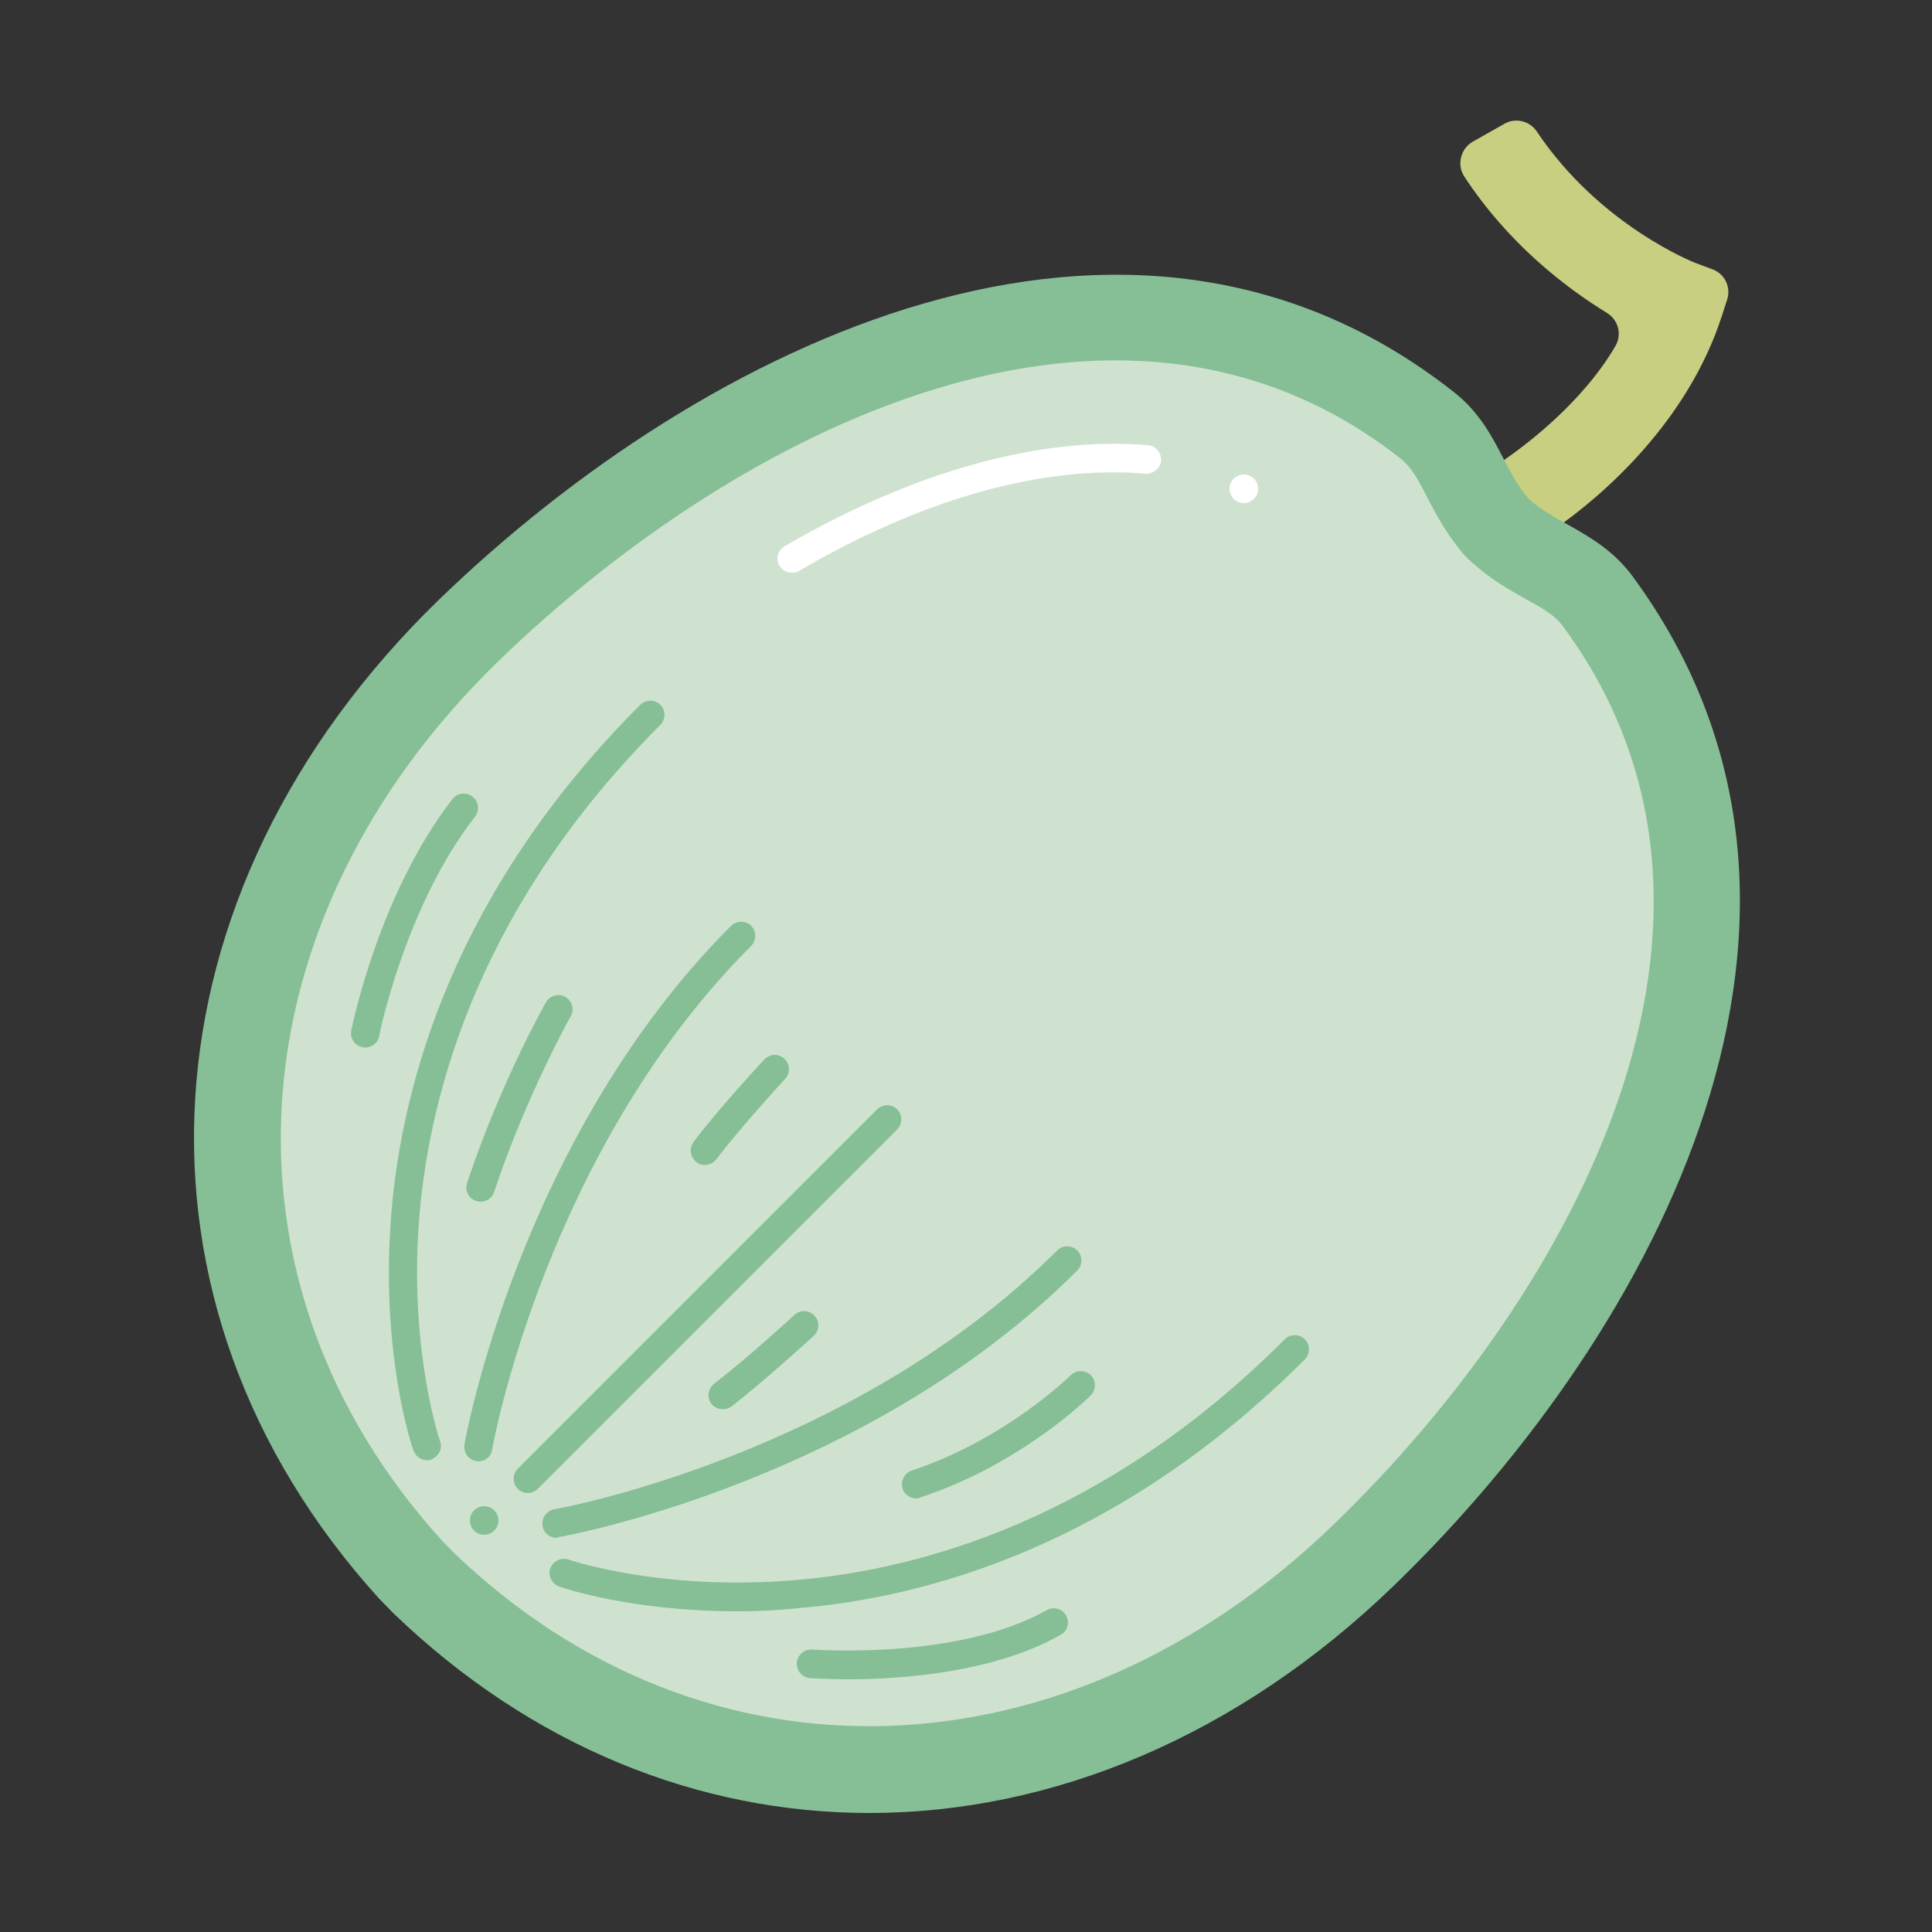 <?xml version="1.0" encoding="utf-8"?>
<!-- Generator: Adobe Illustrator 20.0.0, SVG Export Plug-In . SVG Version: 6.00 Build 0)  -->
<svg version="1.1" id="Layer_1" xmlns="http://www.w3.org/2000/svg" xmlns:xlink="http://www.w3.org/1999/xlink" x="0px" y="0px"
	 viewBox="0 0 500 500" style="enable-background:new 0 0 500 500;" xml:space="preserve">
<rect x="0" y="0" width="500" height="500" fill="#333333" stroke="none"/>
<style type="text/css">
	.st0{fill:none;stroke:#C69C6D;stroke-width:3;stroke-miterlimit:10;}
	.st1{fill:none;stroke:#699273;stroke-width:3;stroke-miterlimit:10;}
	.st2{fill:#689946;}
	.st3{fill:none;stroke:#689946;stroke-width:3;stroke-miterlimit:10;}
	.st4{fill:#00FFFF;}
	.st5{fill:#54665F;}
	.st6{fill:#434D42;}
	.st7{fill:#54665F;stroke:#434D42;stroke-width:2;stroke-linecap:round;stroke-linejoin:round;stroke-miterlimit:10;}
	.st8{fill:#748C8B;}
	.st9{fill:#EFC11E;}
	.st10{fill:none;stroke:#434D42;stroke-linecap:round;stroke-linejoin:round;stroke-miterlimit:10;}
	.st11{fill:none;stroke:#FFFFFF;stroke-linecap:round;stroke-linejoin:round;stroke-miterlimit:10;}
	.st12{fill:#748C8B;stroke:#434D42;stroke-linecap:round;stroke-linejoin:round;stroke-miterlimit:10;}
	.st13{fill:#FFFFFF;}
	.st14{fill:#EFFE99;stroke:#3E4A14;stroke-width:3;stroke-miterlimit:10;}
	.st15{clip-path:url(#SVGID_2_);}
	.st16{fill:none;stroke:#3E4A14;stroke-width:3;stroke-miterlimit:10;}
	.st17{fill:none;stroke:#FFFFFF;stroke-linecap:round;stroke-miterlimit:10;}
	.st18{fill:#EFFE99;}
	.st19{fill:#3E4A14;}
	.st20{fill:#F1C06D;}
	.st21{clip-path:url(#SVGID_4_);}
	.st22{clip-path:url(#SVGID_6_);}
	.st23{fill:none;stroke:#E4D9C8;stroke-linecap:round;stroke-linejoin:round;}
	.st24{clip-path:url(#SVGID_8_);}
	.st25{clip-path:url(#SVGID_10_);}
	.st26{clip-path:url(#SVGID_12_);}
	.st27{clip-path:url(#SVGID_14_);}
	.st28{clip-path:url(#SVGID_16_);}
	.st29{fill:#DED1C8;}
	.st30{clip-path:url(#SVGID_18_);}
	.st31{clip-path:url(#SVGID_20_);}
	.st32{clip-path:url(#SVGID_22_);}
	.st33{fill:none;stroke:#C6A06A;stroke-width:2;stroke-miterlimit:10;}
	.st34{fill:#699273;}
	.st35{clip-path:url(#SVGID_24_);}
	.st36{fill:#E4D9C8;}
	.st37{clip-path:url(#SVGID_26_);fill:#E4D9C8;}
	.st38{clip-path:url(#SVGID_28_);fill:#E4D9C8;}
	.st39{fill:#C6A06A;}
	.st40{fill:none;stroke:#C8CF80;stroke-width:3;stroke-miterlimit:10;}
	.st41{fill:#CEE5D9;}
	.st42{fill:none;stroke:#86C1A7;stroke-width:3;stroke-linecap:round;stroke-miterlimit:10;}
	.st43{fill:none;stroke:#86C1A7;stroke-linecap:round;stroke-miterlimit:10;}
	.st44{fill:#86C1A7;}
	.st45{fill:#CFE2CF;}
	.st46{fill:#C8CF80;}
	.st47{fill:#86BF95;}
	.st48{fill:none;stroke:#86BF95;stroke-width:3;stroke-linecap:round;stroke-miterlimit:10;}
	.st49{fill:none;stroke:#86BF95;stroke-linecap:round;stroke-miterlimit:10;}
	.st50{fill:#ECEE9A;stroke:#699273;stroke-linecap:round;stroke-miterlimit:10;}
	.st51{fill:none;stroke:#699273;stroke-width:3;stroke-linecap:round;stroke-miterlimit:10;}
	.st52{fill:#C69C6D;}
	.st53{fill:#ECEE9A;}
	.st54{clip-path:url(#SVGID_30_);}
	.st55{fill:#2F7B1D;stroke:#0A4D2C;stroke-width:3;stroke-miterlimit:10;}
	.st56{fill:#2F7B1D;stroke:#0A4D2C;stroke-linecap:round;stroke-miterlimit:10;}
	.st57{fill:#2F7B1D;stroke:#81AF5B;stroke-linecap:round;stroke-miterlimit:10;}
	.st58{fill:#81AF5B;}
	.st59{fill:#0A4E2C;}
	.st60{fill:#FDDC6C;}
	.st61{fill:#FFCF00;}
	.st62{fill:#81AF5B;stroke:#0A4E2C;stroke-width:3;stroke-miterlimit:10;}
</style>
<path class="st45" d="M109.2,409.1c65.5,63.3,165.9,68.2,243.7-7.2c71.1-68.9,117.7-169,60.3-246.7c-6.4-8.7-16.4-10.2-25.9-18.9
	c-8.5-9.8-9.7-19.8-18.1-26.5c-75.9-59.8-177.3-15.6-248,53c-77.8,75.4-76.5,175.4-15.3,242.9L109.2,409.1z"/>
<path class="st46" d="M401.9,137.2c13.3-9.1,35-28.4,43.7-55.4l1.4-4.3c1-3.2-0.6-6.6-3.8-7.8l-4.3-1.6c-0.3-0.1-24.9-9.7-41.2-34.1
	c-1.8-2.7-5.5-3.6-8.3-2l-8.3,4.7c-3.1,1.8-4.1,5.9-2.2,8.9c11.4,17.4,26.1,28.7,37,35.4c2.9,1.8,3.9,5.5,2.2,8.5
	c-8.6,14.8-23.9,26.5-31.8,31.5L401.9,137.2z"/>
<path class="st13" d="M204.9,148.2c-1.3,0-2.5-0.7-3.2-1.8c-1-1.8-0.4-4,1.3-5c33.3-19.4,66.1-28.5,94.1-26.2c2,0.2,3.5,2,3.4,4
	c-0.2,2-2.1,3.5-4,3.4c-26.6-2.3-57.9,6.5-89.8,25.2C206.2,148.1,205.5,148.2,204.9,148.2z"/>
<g>
	<path class="st47" d="M110.5,377.9c-1.5,0-2.9-0.9-3.5-2.5c-0.4-1-8.7-25.5-5.7-61.7c2.8-33.3,16.2-83.1,64.4-131.3
		c1.4-1.4,3.8-1.4,5.2,0s1.4,3.8,0,5.2c-46.5,46.5-59.5,94.4-62.3,126.4c-3,34.7,5.2,58.8,5.3,59c0.7,1.9-0.4,4-2.3,4.7
		C111.4,377.9,111,377.9,110.5,377.9z"/>
</g>
<g>
	<path class="st47" d="M123.8,378.2c-0.2,0-0.4,0-0.6-0.1c-2-0.3-3.3-2.2-3-4.3c0.1-0.8,14.1-79.3,69-134.2c1.4-1.4,3.8-1.4,5.2,0
		c1.4,1.4,1.4,3.8,0,5.2c-53.2,53.2-66.9,129.4-67,130.2C127.1,377,125.6,378.2,123.8,378.2z"/>
</g>
<g>
	<path class="st47" d="M190.7,417c-27.4,0-45.2-6.1-46-6.4c-1.9-0.7-2.9-2.8-2.3-4.7c0.7-1.9,2.8-2.9,4.7-2.3
		c0.2,0.1,24.3,8.3,59,5.3c32-2.7,79.9-15.7,126.4-62.3c1.4-1.4,3.8-1.4,5.2,0s1.4,3.8,0,5.2c-48.2,48.2-98,61.7-131.3,64.4
		C200.9,416.8,195.7,417,190.7,417z"/>
</g>
<g>
	<path class="st47" d="M144,398c-1.8,0-3.3-1.3-3.6-3.1c-0.3-2,1-3.9,3-4.3c0.8-0.1,77-13.8,130.2-67c1.4-1.4,3.8-1.4,5.2,0
		s1.4,3.8,0,5.2c-54.9,54.9-133.4,68.9-134.2,69C144.4,397.9,144.2,398,144,398z"/>
</g>
<g>
	<path class="st47" d="M136.6,386.4c-0.9,0-1.9-0.4-2.6-1.1c-1.4-1.4-1.4-3.8,0-5.2l93-93c1.4-1.4,3.8-1.4,5.2,0s1.4,3.8,0,5.2
		l-93,93C138.5,386,137.5,386.4,136.6,386.4z"/>
</g>
<g>
	<path class="st47" d="M219.5,434.6c-5.7,0-9.4-0.3-9.9-0.3c-2-0.2-3.5-1.9-3.4-4c0.2-2,1.9-3.5,4-3.4c0.4,0,37.7,2.8,60.7-10.2
		c1.8-1,4-0.4,5,1.4c1,1.8,0.4,4-1.4,5C257,433,232.9,434.6,219.5,434.6z"/>
</g>
<g>
	<path class="st47" d="M237.1,387.8c-1.5,0-3-1-3.5-2.5c-0.6-1.9,0.4-4,2.3-4.7c24.4-8.1,41-24.5,41.2-24.7c1.4-1.4,3.8-1.4,5.2,0
		s1.4,3.8,0,5.2c-0.7,0.7-18,17.8-44,26.4C237.9,387.7,237.5,387.8,237.1,387.8z"/>
</g>
<g>
	<path class="st47" d="M187,364.7c-1.1,0-2.2-0.5-2.9-1.4c-1.2-1.6-0.9-3.9,0.7-5.2c8.3-6.3,20.7-17.7,20.8-17.8
		c1.5-1.4,3.8-1.3,5.2,0.2c1.4,1.5,1.3,3.8-0.2,5.2c-0.5,0.5-12.8,11.7-21.3,18.3C188.6,364.5,187.8,364.7,187,364.7z"/>
</g>
<g>
	<path class="st47" d="M94.5,271.1c-0.2,0-0.5,0-0.7-0.1c-2-0.4-3.3-2.3-2.9-4.3c0.3-1.4,7.2-35.4,26.2-59.9
		c1.2-1.6,3.6-1.9,5.2-0.6c1.6,1.2,1.9,3.6,0.6,5.2c-18,23.1-24.8,56.5-24.8,56.9C97.8,269.9,96.2,271.1,94.5,271.1z"/>
</g>
<g>
	<path class="st47" d="M124.4,311c-0.4,0-0.8-0.1-1.2-0.2c-1.9-0.6-3-2.7-2.3-4.7c8.5-25.6,19.9-45.9,20.4-46.7c1-1.8,3.3-2.4,5-1.4
		c1.8,1,2.4,3.2,1.4,5c-0.1,0.2-11.5,20.5-19.8,45.4C127.4,310,126,311,124.4,311z"/>
</g>
<g>
	<path class="st47" d="M182.4,301.5c-0.8,0-1.6-0.2-2.2-0.8c-1.6-1.2-1.9-3.5-0.7-5.2c6.5-8.6,17.8-20.8,18.3-21.3
		c1.4-1.5,3.7-1.6,5.2-0.2c1.5,1.4,1.6,3.7,0.2,5.2c-0.1,0.1-11.5,12.5-17.8,20.8C184.6,301,183.5,301.5,182.4,301.5z"/>
</g>
<circle class="st47" cx="125.3" cy="393.5" r="3.7"/>
<circle class="st13" cx="321.9" cy="126.5" r="3.7"/>
<path class="st47" d="M225,469.2c-44.1,0-87.4-17.2-123.3-51.8l-3.6-3.7c-69.3-76.4-62.8-182.6,15.6-258.6
	C182.2,88.9,292,35,376.3,101.5c6.5,5.1,9.8,11.4,12.7,17c1.9,3.7,3.8,7.2,6.5,10.5c3.2,2.9,6.7,4.8,10.3,6.8
	c5.5,3.1,11.7,6.6,16.6,13.2c64,86.7,6.9,194.9-61.5,261.2C320.3,449.5,272.2,469.2,225,469.2z M117.2,401.6
	c65.1,62.8,158.9,59.8,228.2-7.3c62-60.1,114.7-156.9,59.1-232.2c-2.1-2.9-5.3-4.7-9.7-7.1c-4.3-2.4-9.6-5.4-14.8-10.3l-0.9-0.9
	c-4.7-5.4-7.5-10.8-9.8-15.2c-2.3-4.5-4-7.7-6.8-9.9C289.5,61.2,191.1,111,129.1,171c-69.3,67.2-75.4,160.8-14.8,227.6L117.2,401.6z
	"/>
</svg>